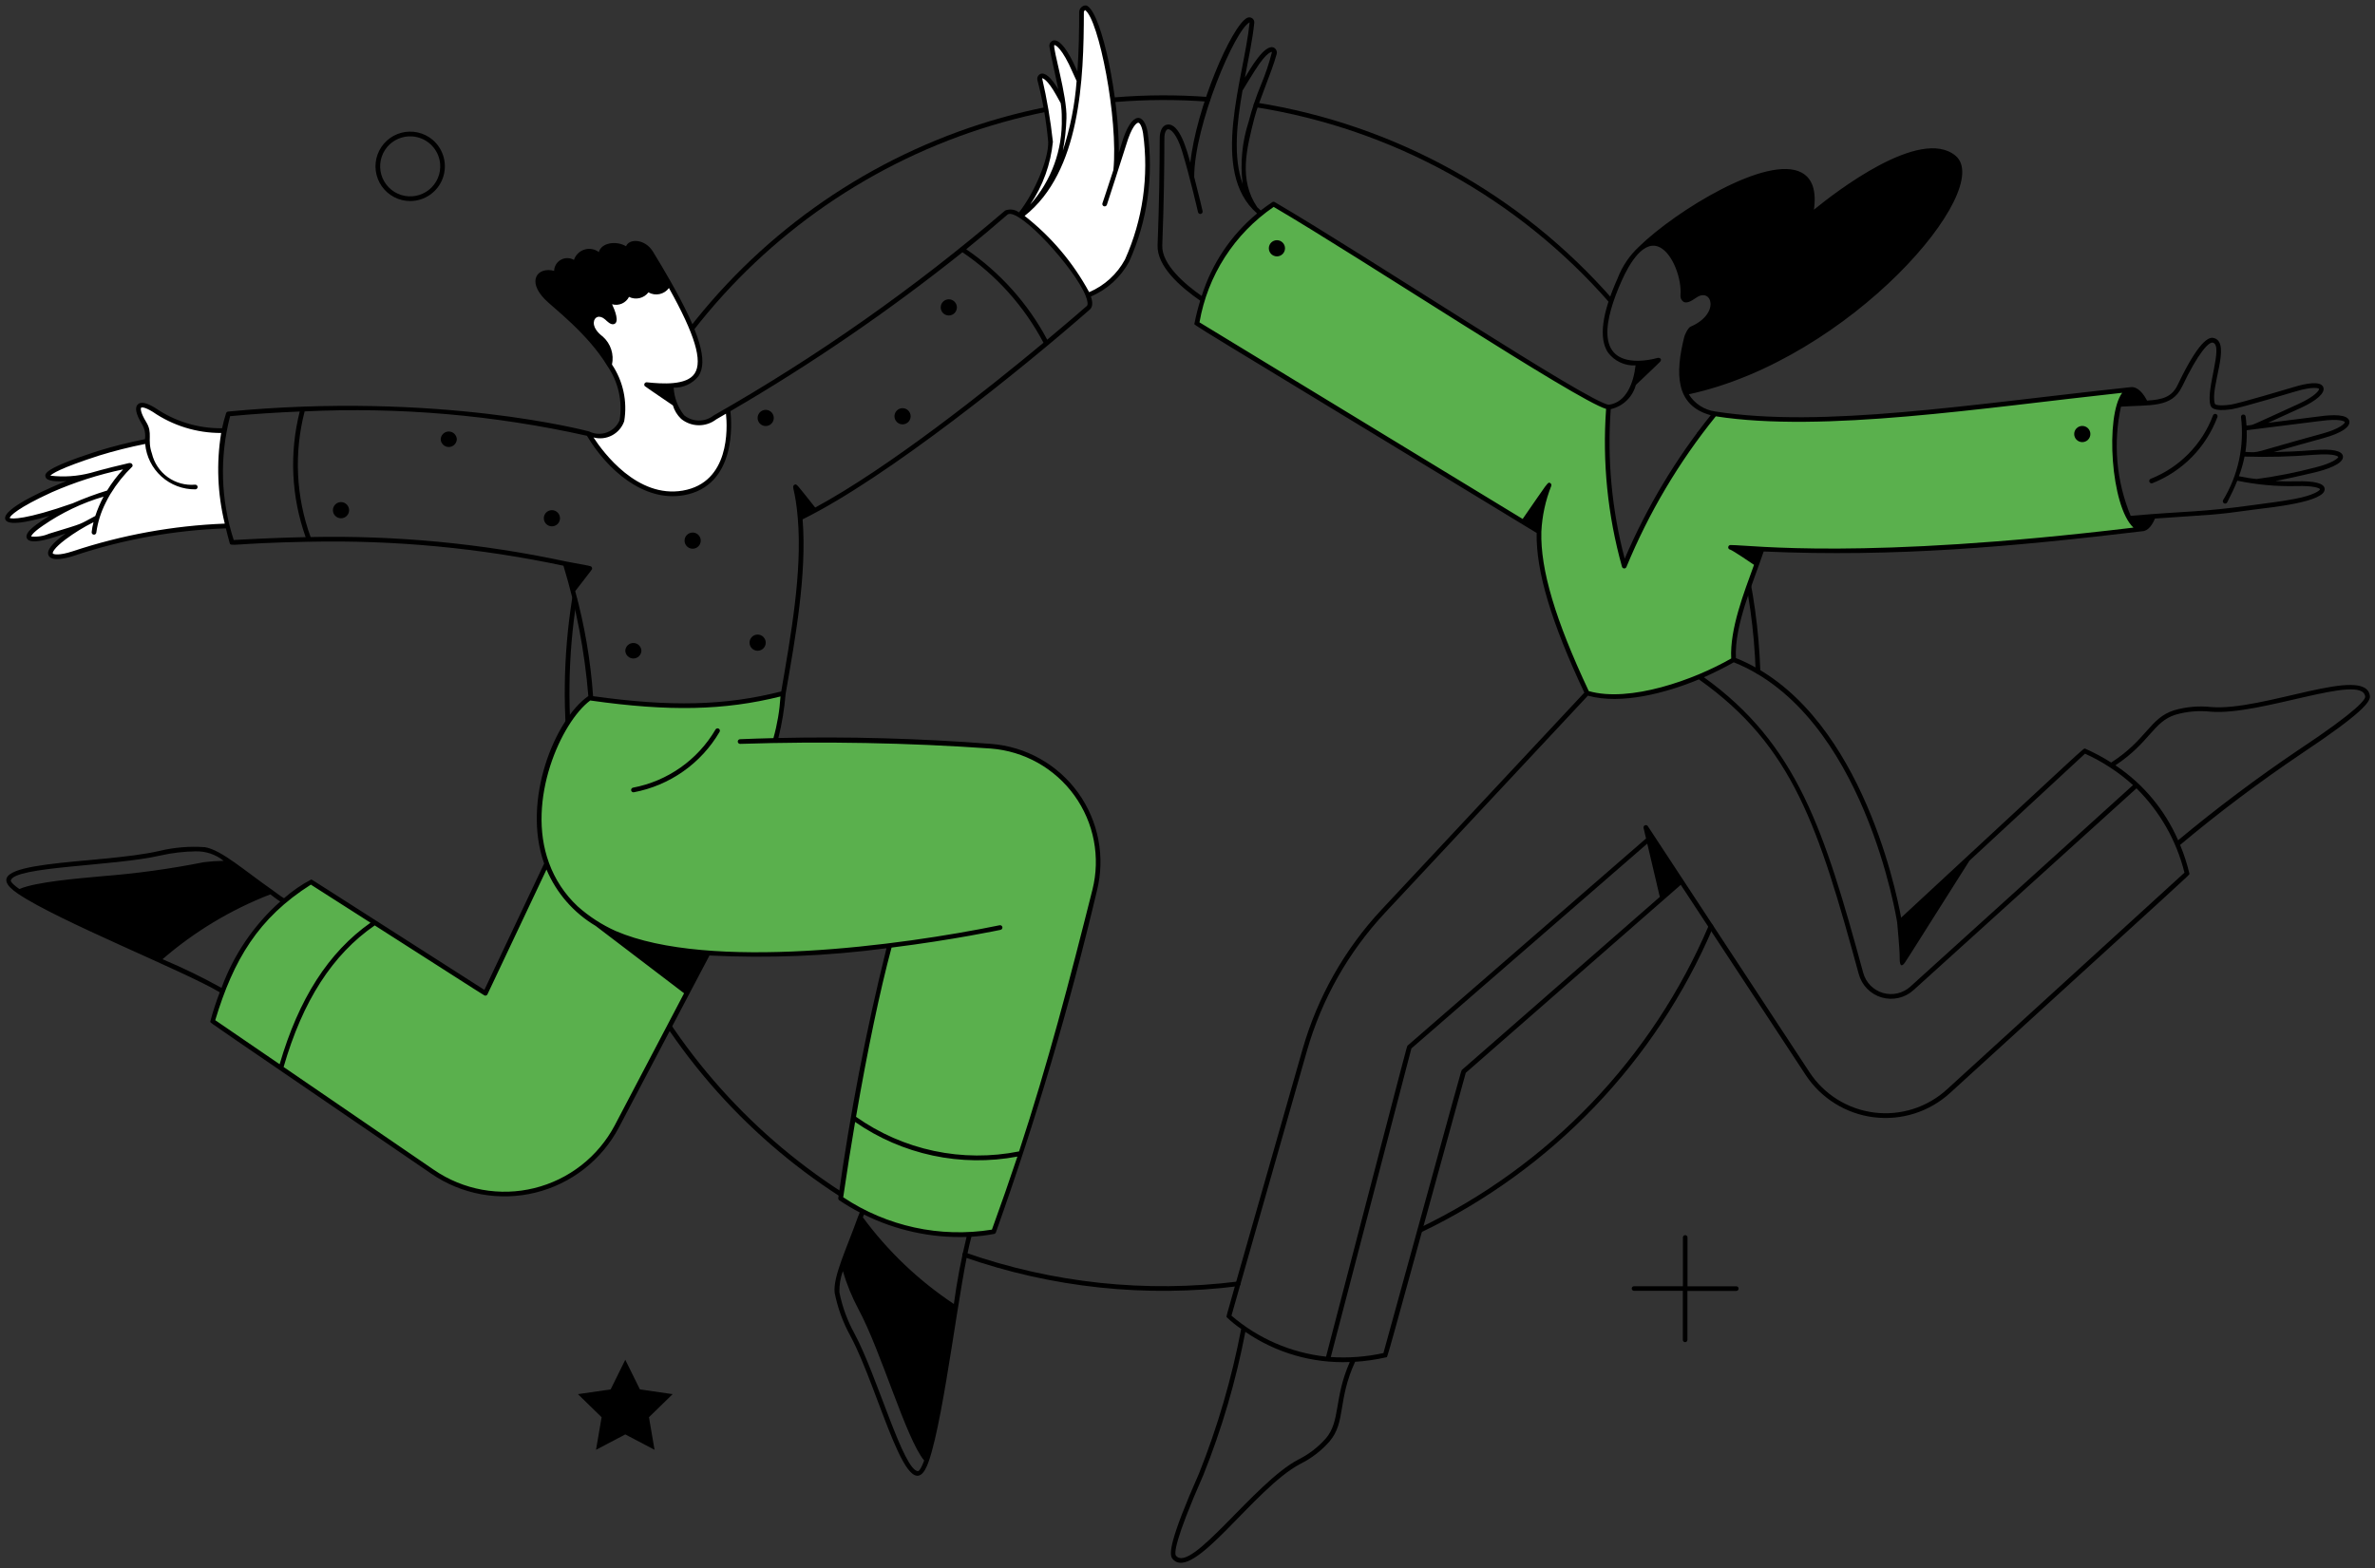 <svg width="374" height="247" viewBox="0 0 374 247" fill="none" xmlns="http://www.w3.org/2000/svg">
<rect x="0" y="0" width="374" height="247" fill="#333333" stroke="none"/>
<path d="M151.783 198.002C151.691 197.969 151.616 197.902 151.573 197.813C151.531 197.725 151.526 197.624 151.558 197.532C151.591 197.439 151.658 197.364 151.747 197.321C151.835 197.279 151.936 197.274 152.028 197.306C165.783 202.122 180.467 203.682 194.927 201.863C195.023 201.853 195.119 201.88 195.195 201.94C195.271 202 195.321 202.087 195.333 202.183C195.345 202.279 195.319 202.376 195.26 202.453C195.201 202.53 195.115 202.581 195.019 202.594C180.446 204.427 165.646 202.855 151.783 198.002V198.002Z" fill="black"/>
<path d="M223.455 193.453C243.95 183.635 260.17 166.692 269.084 145.788C269.123 145.698 269.195 145.627 269.286 145.591C269.377 145.555 269.478 145.556 269.568 145.594C269.658 145.633 269.729 145.705 269.766 145.796C269.802 145.887 269.801 145.988 269.762 146.078C260.778 167.146 244.432 184.224 223.777 194.12C223.688 194.162 223.587 194.168 223.494 194.136C223.401 194.104 223.325 194.036 223.283 193.947C223.24 193.859 223.234 193.757 223.267 193.665C223.299 193.572 223.367 193.496 223.455 193.453V193.453Z" fill="black"/>
<path d="M276.85 106.148C276.753 106.149 276.66 106.112 276.59 106.045C276.52 105.979 276.478 105.888 276.473 105.791C276.041 92.861 272.898 80.165 267.248 68.526C267.227 68.482 267.214 68.435 267.212 68.386C267.209 68.338 267.216 68.29 267.231 68.244C267.247 68.198 267.272 68.156 267.304 68.12C267.337 68.084 267.376 68.054 267.419 68.033C267.507 67.99 267.609 67.984 267.701 68.017C267.747 68.032 267.789 68.057 267.825 68.09C267.862 68.122 267.891 68.161 267.912 68.204C273.606 79.936 276.774 92.733 277.21 105.766C277.213 105.864 277.177 105.96 277.109 106.031C277.041 106.103 276.948 106.145 276.85 106.148V106.148Z" fill="black"/>
<path d="M253.431 47.66C239.037 31.203 219.328 20.314 197.734 16.888C197.637 16.873 197.551 16.82 197.493 16.741C197.435 16.662 197.411 16.563 197.426 16.466C197.441 16.37 197.494 16.283 197.573 16.225C197.652 16.168 197.751 16.144 197.848 16.159C219.614 19.615 239.479 30.594 253.986 47.185C254.034 47.26 254.053 47.35 254.04 47.438C254.027 47.526 253.982 47.606 253.915 47.664C253.847 47.722 253.761 47.753 253.672 47.752C253.584 47.752 253.498 47.719 253.431 47.66V47.66Z" fill="black"/>
<path d="M96.506 72.091C104.288 54.053 117.498 38.888 134.298 28.705C151.099 18.523 170.655 13.829 190.247 15.277C190.345 15.284 190.435 15.33 190.499 15.404C190.562 15.479 190.594 15.575 190.586 15.672C190.579 15.77 190.533 15.86 190.459 15.924C190.384 15.988 190.288 16.019 190.19 16.012C170.753 14.58 151.352 19.239 134.684 29.341C118.016 39.443 104.909 54.487 97.184 72.381C97.146 72.471 97.073 72.542 96.983 72.578C96.892 72.615 96.79 72.614 96.7 72.575C96.61 72.537 96.539 72.464 96.503 72.373C96.467 72.282 96.468 72.181 96.506 72.091V72.091Z" fill="black"/>
<path d="M132.35 188.514C116.91 178.603 104.693 164.409 97.19 147.666C89.688 130.923 87.226 112.358 90.106 94.238C90.121 94.141 90.175 94.055 90.254 93.998C90.334 93.94 90.432 93.917 90.529 93.932C90.626 93.948 90.712 94.001 90.77 94.081C90.827 94.16 90.85 94.259 90.835 94.356C87.979 112.332 90.422 130.751 97.866 147.361C105.31 163.971 117.431 178.052 132.749 187.883C132.833 187.936 132.892 188.02 132.914 188.117C132.936 188.214 132.918 188.315 132.865 188.399C132.812 188.482 132.728 188.541 132.631 188.563C132.535 188.585 132.433 188.567 132.35 188.514V188.514Z" fill="black"/>
<path d="M337.25 83.318C314.859 86.043 294.354 87.667 272.539 86.211C273.968 86.987 275.344 87.858 276.655 88.82C274.94 93.588 272.684 99.276 272.996 103.912C265.601 108.179 255.906 110.94 249.942 109.165C243.829 96.205 242.216 88.794 242.357 83.743C242.446 81.226 242.98 78.744 243.935 76.413L239.88 82.236L188.471 50.953C189.103 47.163 190.501 43.542 192.578 40.31C194.655 37.078 197.368 34.302 200.552 32.152C215.242 40.731 250.099 63.859 253.309 64.118C252.659 72.549 253.493 81.029 255.773 89.173C259.345 80.528 264.147 72.446 270.032 65.176C287.249 67.86 311.229 63.947 335.616 61.345C332.258 61.615 332.049 75.86 335.312 81.631C335.916 82.701 336.586 83.318 337.25 83.318Z" fill="#5AB04D"/>
<path d="M156.031 117.547C144.729 116.671 133.39 116.366 122.057 116.633C122.759 114.219 123.179 111.732 123.309 109.221C113.989 111.635 104.995 111.679 93.039 109.983C93.039 109.928 93.039 109.877 93.039 109.824C87.475 113.49 82.551 125.896 86.14 135.93L76.434 156.463L48.947 138.907C40.66 144.099 36.491 150.688 33.463 160.849L68.133 184.596C70.46 186.19 73.098 187.274 75.873 187.777C78.649 188.279 81.499 188.189 84.237 187.512C86.975 186.835 89.539 185.587 91.761 183.849C93.983 182.111 95.811 179.923 97.128 177.429L108.217 156.369L95.085 146.159C106.126 152.156 127.557 150.494 140.101 148.942C136.809 162.068 134.232 175.362 132.382 188.767C139.451 193.536 148.079 195.415 156.49 194.016C162.769 176.397 168.077 158.446 172.39 140.246C173.04 137.661 173.118 134.965 172.617 132.347C172.117 129.729 171.05 127.253 169.492 125.09C167.933 122.928 165.921 121.132 163.596 119.829C161.271 118.526 158.689 117.747 156.031 117.547V117.547Z" fill="#5AB04D"/>
<path d="M177.495 41.025C176.137 43.513 173.958 45.452 171.329 46.513C168.761 41.544 165.078 37.237 160.568 33.928C163.13 30.799 165.549 25.209 165.439 22.307C165.148 19.017 164.58 15.758 163.742 12.564C163.593 11.86 164.526 10.982 166.713 14.878C166.882 15.182 167.03 15.466 167.391 16.117C166.978 13.252 166.007 9.594 165.637 7.346C165.515 6.591 166.558 5.706 168.675 9.969C168.961 10.533 169.296 11.341 169.939 12.713C170.296 8.753 170.31 4.951 170.319 1.838C170.319 1.517 170.8 1.07 171.068 1.25C173.404 2.758 176.529 18.669 175.702 26.842C176.146 25.47 176.605 24.006 176.997 22.699C178.346 18.191 179.874 17.938 180.368 20.895C181.338 27.742 180.342 34.723 177.495 41.025V41.025Z" fill="white"/>
<path d="M107.574 77.642C98.701 79.163 92.666 68.318 92.666 68.318C93.143 68.549 93.662 68.68 94.192 68.702C94.722 68.724 95.25 68.636 95.744 68.445C96.239 68.253 96.688 67.962 97.065 67.589C97.442 67.216 97.738 66.77 97.934 66.278C98.439 63.195 97.737 60.036 95.975 57.458C96.162 56.716 96.143 55.936 95.919 55.204C95.695 54.472 95.274 53.816 94.703 53.306C91.639 51.023 93.722 48.255 95.663 50.151C97.382 51.831 96.839 49.367 95.606 47.193C95.861 47.41 96.167 47.56 96.495 47.629C96.823 47.698 97.163 47.684 97.484 47.588C97.805 47.492 98.097 47.317 98.333 47.079C98.569 46.842 98.742 46.549 98.836 46.227C99.078 46.416 99.358 46.55 99.658 46.618C99.957 46.686 100.268 46.687 100.567 46.621C100.867 46.555 101.149 46.423 101.392 46.236C101.634 46.048 101.833 45.809 101.972 45.535C103.344 46.484 105.173 45.892 105.265 44.455C113.268 58.544 111.288 61.578 101.839 60.588L106.282 63.612C106.505 64.398 106.927 65.113 107.507 65.688C108.225 66.272 109.121 66.596 110.047 66.605C110.972 66.613 111.874 66.307 112.603 65.737L114.626 64.561C114.626 64.561 116.439 76.121 107.574 77.642Z" fill="white"/>
<path d="M35.275 67.82C31.345 67.911 27.486 66.774 24.234 64.566C21.651 62.984 21.098 64.064 22.699 66.677C23.17 67.533 23.345 68.52 23.197 69.486C20.6 69.996 18.03 70.639 15.498 71.412C1.488 75.92 9.375 75.873 13.779 75.028C11.812 75.627 9.886 76.353 8.013 77.2C-2.157 81.834 -0.856 83.899 10.953 79.838C9.435 80.635 7.964 81.52 6.549 82.488C3.123 84.82 4.414 85.463 7.821 84.419C9.546 83.894 11.472 83.298 12.882 82.831C11.913 83.38 10.982 83.993 10.097 84.668C6.223 87.594 8.08 88.343 11.578 87.182C19.634 84.505 30.71 82.594 35.861 82.87C34.581 77.955 34.381 72.82 35.275 67.82V67.82Z" fill="white"/>
<path d="M64.583 31.669C63.704 31.667 62.839 31.453 62.061 31.046C61.283 30.638 60.614 30.049 60.112 29.329C59.609 28.608 59.288 27.777 59.175 26.906C59.061 26.035 59.16 25.15 59.461 24.325C59.762 23.5 60.258 22.759 60.906 22.166C61.554 21.573 62.335 21.145 63.184 20.918C64.032 20.691 64.923 20.672 65.781 20.862C66.638 21.052 67.438 21.446 68.111 22.01C68.968 22.734 69.583 23.703 69.871 24.788C70.16 25.872 70.108 27.019 69.723 28.073C69.338 29.127 68.639 30.037 67.719 30.681C66.8 31.324 65.705 31.669 64.583 31.669V31.669ZM60.97 23.159C60.47 23.755 60.125 24.465 59.965 25.227C59.804 25.988 59.835 26.777 60.052 27.524C60.27 28.271 60.669 28.953 61.213 29.509C61.757 30.066 62.43 30.479 63.172 30.713C63.914 30.947 64.703 30.994 65.468 30.851C66.232 30.707 66.95 30.377 67.557 29.89C68.163 29.403 68.641 28.774 68.946 28.058C69.252 27.342 69.376 26.562 69.308 25.787C69.224 24.857 68.866 23.972 68.28 23.244C67.694 22.516 66.906 21.978 66.014 21.697C65.123 21.416 64.169 21.405 63.271 21.665C62.374 21.925 61.573 22.445 60.97 23.159Z" fill="black"/>
<path d="M273.421 202.614H265.738V194.921C265.738 194.825 265.7 194.733 265.632 194.665C265.564 194.597 265.471 194.559 265.375 194.559C265.279 194.559 265.187 194.597 265.119 194.665C265.051 194.733 265.013 194.825 265.013 194.921V202.604H257.316C257.22 202.604 257.127 202.643 257.059 202.711C256.991 202.779 256.953 202.871 256.953 202.967C256.953 203.063 256.991 203.155 257.059 203.223C257.127 203.291 257.22 203.33 257.316 203.33H264.999V211.025C264.995 211.075 265.002 211.125 265.019 211.172C265.035 211.219 265.061 211.263 265.095 211.299C265.13 211.336 265.171 211.365 265.217 211.385C265.263 211.406 265.312 211.416 265.362 211.416C265.413 211.416 265.462 211.406 265.508 211.385C265.554 211.365 265.595 211.336 265.63 211.299C265.664 211.263 265.69 211.219 265.706 211.172C265.723 211.125 265.73 211.075 265.726 211.025V203.343H273.421C273.469 203.343 273.516 203.334 273.561 203.316C273.605 203.297 273.645 203.27 273.679 203.237C273.713 203.203 273.74 203.163 273.758 203.118C273.776 203.074 273.786 203.027 273.786 202.979C273.786 202.931 273.776 202.883 273.758 202.839C273.74 202.795 273.713 202.755 273.679 202.721C273.645 202.687 273.605 202.66 273.561 202.642C273.516 202.624 273.469 202.614 273.421 202.614Z" fill="black"/>
<path d="M98.466 214.188L100.769 218.856L105.921 219.605L102.194 223.239L103.074 228.37L98.466 225.948L93.858 228.37L94.738 223.239L91.01 219.605L96.161 218.856L98.466 214.188Z" fill="black"/>
<path d="M338.968 76.104C341.304 75.177 343.42 73.772 345.18 71.978C346.94 70.184 348.304 68.042 349.185 65.688C349.22 65.596 349.216 65.495 349.176 65.406C349.135 65.317 349.061 65.247 348.969 65.213C348.877 65.178 348.775 65.182 348.686 65.223C348.597 65.263 348.528 65.338 348.494 65.429C347.645 67.69 346.332 69.747 344.64 71.469C342.948 73.19 340.913 74.538 338.668 75.425C338.624 75.445 338.583 75.473 338.55 75.509C338.516 75.544 338.49 75.585 338.472 75.631C338.437 75.722 338.439 75.825 338.479 75.914C338.519 76.004 338.593 76.075 338.684 76.11C338.776 76.146 338.878 76.143 338.968 76.104V76.104Z" fill="black"/>
<path d="M373.198 109.634C372.59 104.636 356.375 112.067 348.179 111.371C346.227 111.16 344.252 111.334 342.367 111.883C338.569 113.059 338.055 116.518 332.458 120.115C331.149 119.288 329.783 118.557 328.369 117.927C328.008 117.88 329.398 116.751 299.379 144.548C298.51 139.791 292.568 111.375 273.358 103.654C273.103 98.429 276.088 91.81 277.732 86.869C298.418 87.798 317.107 86.101 337.346 83.682C338.312 83.647 338.975 82.594 339.347 81.683C349.102 80.989 348.198 81.205 355.007 80.264C357.414 79.933 366.303 79.111 366.072 76.977C365.977 76.124 364.462 75.734 361.564 75.82C360.431 75.854 359.341 75.82 358.328 75.768C361.107 75.236 364.69 74.368 364.747 74.355C366.079 74.023 369.155 73.112 368.949 71.848C368.808 70.993 367.271 70.672 364.384 70.901C361.948 71.097 359.794 71.179 358.059 71.213C360.156 70.611 363.208 69.743 365.899 69.006C368.629 68.259 370.148 67.261 369.96 66.342C369.729 65.215 367.302 65.307 365.307 65.582C364.854 65.644 360.474 66.191 357.161 66.603L362.269 64.274C364.85 63.098 366.189 61.879 365.86 61.001C365.454 59.925 363.073 60.399 361.156 60.985C360.311 61.244 352.532 63.557 351.317 63.729C349.513 63.996 348.831 63.765 348.784 63.608C347.979 61.06 351.379 54.135 348.712 53.273C348.222 53.118 346.736 52.645 342.924 60.633C342.028 62.508 340.588 62.959 338.104 63.1C337.563 62.065 336.664 60.836 335.509 60.987C309.833 63.731 287.056 67.469 270.104 64.815C269.253 64.699 268.439 64.395 267.719 63.927C266.999 63.459 266.392 62.837 265.941 62.106C291.343 56.632 314.294 29.784 307.93 24.517C302.381 19.931 289.042 30.253 285.645 33.032C286.058 30.08 285.412 28.118 283.714 27.193C278.371 24.276 263.918 33.191 258.125 38.831C256.621 40.222 255.458 41.94 254.726 43.853C252.254 49.362 251.743 53.284 253.203 55.513C253.704 56.187 254.364 56.726 255.124 57.084C255.883 57.441 256.72 57.605 257.558 57.561C257.246 60.305 256.108 63.378 253.368 63.753C250.461 63.608 215.087 40.217 200.736 31.834C200.676 31.799 200.607 31.782 200.538 31.784C200.469 31.786 200.401 31.807 200.344 31.846C199.718 32.263 199.117 32.7 198.539 33.151C198.343 32.991 198.164 32.824 197.99 32.651C195.026 28.293 196.302 23.461 197.531 18.598C198.18 16.029 200.254 11.407 201.024 8.571C201.092 8.37 201.086 8.152 201.007 7.955C200.927 7.759 200.781 7.597 200.593 7.499C199.136 6.86 196.869 10.884 196.034 12.24C196.6 9.257 197.265 6.139 197.515 3.596C197.53 3.457 197.507 3.317 197.448 3.19C197.39 3.062 197.299 2.953 197.184 2.873C197.069 2.793 196.935 2.745 196.795 2.735C196.656 2.724 196.516 2.751 196.39 2.812C193.919 4.079 188.37 17.034 187.447 25.639C186.924 23.759 185.771 19.333 183.809 19.627C183.078 19.735 182.633 20.547 182.623 21.799C182.608 26.958 182.557 31.483 182.29 38.632C182.167 41.918 185.818 45.164 188.999 47.359C188.639 48.532 188.34 49.723 188.104 50.927C188.078 51.319 184.478 48.955 241.982 83.951C241.874 89.981 244.263 97.992 249.491 109.107L217.554 143.29C211.727 149.536 207.464 157.076 205.116 165.291C192.713 208.834 193.102 207.182 193.16 207.468C193.867 208.156 194.635 208.779 195.454 209.33C193.972 217.102 191.753 224.715 188.827 232.066C184.123 242.718 184.068 244.849 184.63 245.531C187.839 249.422 197.47 234.426 204.769 230.588C206.528 229.715 208.097 228.505 209.389 227.027C211.963 223.969 210.6 220.576 213.393 214.508C215.043 214.403 216.681 214.166 218.293 213.801C218.574 213.673 217.66 216.643 230.82 168.991L264.677 139.377L284.336 169.311C285.532 171.132 287.11 172.672 288.96 173.825C290.809 174.977 292.887 175.715 295.05 175.986C297.212 176.258 299.408 176.057 301.485 175.397C303.562 174.738 305.472 173.635 307.081 172.166C346.211 136.445 344.749 137.896 344.78 137.629C344.413 136.079 343.922 134.56 343.312 133.088C349.423 127.973 355.796 123.179 362.404 118.725C372.097 112.271 373.294 110.507 373.198 109.634ZM298.757 145.334C299.104 149.142 299.165 150.406 299.149 150.883C299.128 152.386 299.569 152.208 299.969 151.624C300.629 150.663 302.687 147.329 310.139 135.573L328.336 118.717C331.095 119.966 333.644 121.636 335.891 123.666L300.821 155.418C300.246 155.937 299.548 156.3 298.794 156.472C298.039 156.645 297.253 156.621 296.51 156.404C295.767 156.186 295.092 155.782 294.549 155.23C294.007 154.677 293.615 153.995 293.41 153.248C287.25 130.657 283.013 117.253 268.322 106.677C269.93 105.974 271.5 105.189 273.026 104.325C293.559 112.527 298.718 145.003 298.757 145.334ZM364.441 71.638C367.826 71.373 368.22 71.967 368.22 71.967C368.22 72.163 367.353 72.947 364.568 73.641C361.545 74.429 358.477 75.034 355.382 75.454C354.437 75.367 353.499 75.219 352.573 75.013C352.95 74.007 353.245 72.972 353.457 71.918C357.121 72.032 360.788 71.937 364.441 71.634V71.638ZM365.421 66.314C368.471 65.893 369.229 66.377 369.251 66.491C369.288 66.665 368.529 67.528 365.723 68.296C353.963 71.512 356.119 71.293 353.598 71.187C353.768 70.056 353.834 68.912 353.794 67.769C355.297 67.583 365.299 66.326 365.413 66.311L365.421 66.314ZM343.594 60.952C346.203 55.486 347.863 53.776 348.494 53.978C350.158 54.513 347.318 61.387 348.089 63.829C348.171 64.096 348.422 64.907 351.432 64.46C352.804 64.264 361.295 61.716 361.377 61.693C364.317 60.799 365.148 61.156 365.188 61.262C365.25 61.43 364.637 62.398 361.983 63.614C353.684 67.387 355.109 66.873 353.767 67.038C353.735 66.575 353.692 66.101 353.629 65.611C353.616 65.515 353.565 65.429 353.488 65.37C353.411 65.311 353.315 65.285 353.219 65.297C353.123 65.309 353.035 65.359 352.975 65.435C352.916 65.51 352.888 65.607 352.898 65.703C353.451 70.258 352.456 74.867 350.074 78.788C350.029 78.875 350.02 78.976 350.05 79.069C350.08 79.162 350.145 79.24 350.232 79.285C350.319 79.33 350.42 79.338 350.513 79.309C350.606 79.279 350.684 79.214 350.729 79.127C351.338 77.951 351.871 76.826 352.316 75.717C355.367 76.355 358.481 76.64 361.597 76.567C364.458 76.485 365.282 76.914 365.342 77.063C365.319 77.271 364.351 78.018 361.422 78.572C359.002 79.029 358.192 79.09 354.905 79.543C346.281 80.734 344.694 80.458 335.525 81.254C333.27 75.811 332.737 69.809 333.998 64.055C338.62 63.747 341.993 64.278 343.586 60.948L343.594 60.952ZM257.617 60.623C260.192 58.173 261.078 57.344 261.384 57.02C261.721 56.665 261.535 56.358 261.086 56.364C260.072 56.651 259.025 56.808 257.972 56.832C251.259 56.865 252.644 50.305 255.402 44.155C256.588 41.503 258.869 37.606 261.443 38.99C263.464 40.08 264.839 43.978 264.63 46.481C264.605 46.691 264.639 46.903 264.729 47.093C264.819 47.284 264.96 47.445 265.137 47.559C265.571 47.765 266.151 47.575 267.08 46.914C269.532 45.16 271 49.394 266.225 51.454C265.776 51.65 265.286 52.814 265.226 53.067C263.809 58.751 263.76 63.872 269.393 65.401C263.879 72.29 259.323 79.893 255.849 88.004C253.817 80.327 253.074 72.367 253.65 64.447C254.597 64.231 255.466 63.761 256.164 63.086C256.862 62.411 257.362 61.558 257.609 60.619L257.617 60.623ZM197.702 10.976C199.546 8.036 200.308 8.179 200.308 8.179C199.862 9.929 199.289 11.645 198.593 13.312C197.801 15.213 197.146 17.167 196.633 19.161C195.601 22.318 195.277 25.664 195.685 28.961C194.164 24.794 194.764 19.357 195.669 14.231C195.818 14.084 195.601 14.3 197.694 10.972L197.702 10.976ZM183.027 38.657C183.292 31.566 183.345 27.026 183.36 21.801C183.36 20.862 183.654 20.394 183.915 20.355C184.358 20.296 185.322 21.139 186.132 23.765C187.349 27.708 188.644 33.369 188.656 33.418C188.678 33.513 188.737 33.596 188.82 33.648C188.903 33.7 189.003 33.717 189.098 33.695C189.194 33.673 189.276 33.615 189.328 33.532C189.38 33.449 189.397 33.349 189.376 33.253C189.376 33.216 188.788 30.705 188.053 27.875C188.074 19.655 194.521 4.588 196.784 3.524C195.922 12.271 190.348 27.003 197.96 33.622C193.856 37.02 190.826 41.535 189.236 46.62C186.69 44.847 182.915 41.679 183.027 38.657ZM242.723 83.755C242.843 81.273 243.373 78.829 244.291 76.52C244.312 76.45 244.312 76.375 244.29 76.305C244.268 76.235 244.225 76.173 244.167 76.128C243.742 75.775 243.732 76.071 239.779 81.744L188.889 50.776C189.522 47.117 190.882 43.623 192.888 40.5C194.895 37.377 197.507 34.687 200.571 32.591C214.358 40.666 248.199 63.012 252.919 64.411C252.315 72.781 253.162 81.191 255.422 89.272C255.443 89.346 255.487 89.412 255.548 89.46C255.608 89.508 255.682 89.535 255.759 89.539C255.836 89.543 255.912 89.523 255.977 89.481C256.042 89.44 256.093 89.379 256.121 89.307C259.642 80.76 264.381 72.767 270.192 65.578C287.048 68.206 312.301 64.235 334.19 61.873C331.487 65.532 332.399 79.809 335.964 83.108C293.199 88.253 275.792 85.852 272.519 85.852C272.426 85.85 272.336 85.883 272.267 85.945C272.198 86.007 272.155 86.093 272.147 86.186C272.14 86.278 272.168 86.37 272.225 86.443C272.283 86.516 272.366 86.564 272.458 86.577C272.895 86.71 275.868 88.733 276.213 88.972C274.606 93.412 272.385 99.086 272.619 103.721C266.776 107.09 256.623 110.71 250.19 108.86C244.928 97.678 242.556 89.701 242.723 83.755ZM208.815 226.541C207.585 227.947 206.089 229.097 204.415 229.926C197.555 233.536 187.568 247.934 185.189 245.053C184.934 244.743 184.844 242.897 189.491 232.354C192.414 225.062 194.631 217.507 196.11 209.792C200.934 213.114 206.705 214.781 212.556 214.543C210.036 220.251 211.106 223.824 208.817 226.539L208.815 226.541ZM230.244 168.499C230.048 168.672 230.602 166.97 217.854 213.134C215.134 213.729 212.343 213.939 209.564 213.757L222.258 165.149L259.4 132.888L261.378 141.279L230.244 168.499ZM284.945 168.891L259.485 130.134C259.437 130.062 259.366 130.009 259.283 129.984C259.2 129.96 259.111 129.965 259.032 129.999C258.953 130.033 258.888 130.094 258.849 130.171C258.81 130.248 258.799 130.336 258.818 130.42L259.21 132.076L221.69 164.671C221.494 164.842 222.062 162.986 208.819 213.695C203.315 213.1 198.121 210.849 193.923 207.24L205.82 165.492C208.137 157.391 212.342 149.954 218.092 143.793L250.051 109.582C255.343 111.046 262.435 109.135 267.533 107.016C282.344 117.506 286.36 130.173 292.707 153.442C292.943 154.312 293.399 155.107 294.031 155.75C294.662 156.393 295.448 156.864 296.314 157.117C297.179 157.369 298.094 157.396 298.973 157.193C299.851 156.991 300.663 156.567 301.331 155.961L336.44 124.178C340.131 127.827 342.745 132.423 343.996 137.461L306.58 171.612C305.049 173.009 303.233 174.058 301.257 174.685C299.281 175.312 297.193 175.504 295.137 175.245C293.08 174.987 291.104 174.285 289.344 173.189C287.585 172.093 286.085 170.628 284.947 168.895L284.945 168.891ZM361.989 118.098C355.423 122.529 349.084 127.289 342.996 132.359C340.906 127.557 337.478 123.457 333.122 120.55C338.528 116.979 339.098 113.666 342.577 112.582C344.371 112.062 346.251 111.898 348.108 112.102C355.948 112.774 372.006 105.981 372.455 109.719C372.506 110.115 371.581 111.732 361.991 118.102L361.989 118.098Z" fill="black"/>
<path d="M180.726 20.839C180.228 17.882 178.245 17.207 176.632 22.603C176.494 23.066 176.346 23.55 176.195 24.042C176.228 15.543 173.586 2.452 171.261 0.953C170.724 0.6 169.942 1.253 169.942 1.853C169.942 4.93 169.887 8.125 169.662 11.261L168.996 9.814C167.751 7.305 166.644 6.122 165.801 6.394C165.604 6.472 165.442 6.618 165.343 6.805C165.245 6.993 165.217 7.209 165.266 7.415C165.52 8.966 166.224 11.902 166.649 14.062C165.511 12.182 164.568 11.368 163.845 11.641C163.658 11.725 163.508 11.874 163.422 12.059C163.335 12.245 163.319 12.455 163.374 12.652C164.205 15.826 164.769 19.063 165.062 22.331C165.162 24.977 162.955 30.29 160.468 33.456C160.16 33.224 159.798 33.074 159.416 33.022C159.034 32.97 158.645 33.017 158.286 33.158C144.044 45.357 128.671 56.169 112.375 65.447C111.712 65.968 110.891 66.248 110.047 66.242C109.204 66.235 108.387 65.942 107.732 65.412C106.749 64.168 106.173 62.653 106.083 61.07C106.834 61.089 107.578 60.933 108.259 60.616C108.939 60.298 109.536 59.827 110.003 59.239C111.528 56.909 110.199 52.436 105.568 44.277C104.745 42.823 103.824 41.266 102.834 39.651C101.577 37.599 99.084 37.535 98.587 38.789C97.06 37.876 94.7 38.215 94.302 39.706C93.981 39.465 93.606 39.303 93.21 39.236C92.814 39.168 92.407 39.196 92.024 39.316C91.641 39.437 91.292 39.648 91.006 39.931C90.72 40.214 90.507 40.561 90.382 40.943C90.072 40.761 89.719 40.663 89.36 40.658C89 40.653 88.645 40.742 88.33 40.916C88.016 41.09 87.751 41.342 87.563 41.649C87.376 41.956 87.271 42.306 87.26 42.666C84.696 41.98 82.875 44.197 85.848 47.191C87.121 48.477 92.585 52.572 95.648 57.652C97.37 60.146 98.059 63.21 97.571 66.201C97.384 66.641 97.109 67.038 96.762 67.367C96.416 67.696 96.006 67.952 95.558 68.117C95.109 68.282 94.632 68.354 94.155 68.328C93.677 68.302 93.211 68.178 92.783 67.966C92.587 67.899 69.067 61.648 35.919 64.829C35.848 64.838 35.78 64.866 35.725 64.911C35.669 64.956 35.627 65.016 35.604 65.084C35.353 65.868 35.139 66.67 34.971 67.458C31.207 67.502 27.523 66.379 24.424 64.243C23.052 63.41 22.168 63.236 21.694 63.706C21.182 64.218 21.415 65.274 22.384 66.862C22.795 67.56 22.951 68.379 22.825 69.179C20.311 69.674 17.825 70.299 15.377 71.052C6.809 73.826 7.037 74.639 7.172 75.131C7.368 75.811 8.875 75.89 10.477 75.774C8.669 76.462 0.128 80.053 0.843 81.831C1.376 83.157 6.433 81.648 7.807 81.243C7.321 81.542 6.827 81.856 6.347 82.189C4.583 83.383 3.942 84.188 4.236 84.802C4.838 86.046 8.84 84.506 10.339 84.035C9.324 84.772 7.088 86.425 7.658 87.516C8.197 88.543 10.598 87.895 11.692 87.53C19.403 84.96 27.443 83.511 35.567 83.228C35.751 83.992 35.953 84.766 36.174 85.549C36.345 86.152 36.539 85.57 48.569 85.333C48.626 85.349 48.685 85.349 48.742 85.333C62.171 85.053 75.587 86.321 88.726 89.112C90.766 95.793 92.081 102.676 92.646 109.639C87.395 113.302 82.138 126.046 85.688 136.028L76.278 155.926C47.838 137.751 49.21 138.594 49.014 138.535C47.473 139.348 46.033 140.339 44.724 141.489C44.006 141.07 43.669 140.734 42.836 140.156C38.675 137.273 34.875 133.868 32.274 133.449C29.868 133.274 27.449 133.473 25.104 134.037C15.539 136.25 -5.239 135.301 2.809 140.764C9.132 145.06 29.038 152.973 34.608 156.305C34.02 157.818 33.519 159.365 33.109 160.936C33.181 161.207 31.817 160.164 67.934 184.893C70.304 186.514 72.99 187.616 75.816 188.127C78.642 188.638 81.544 188.546 84.332 187.857C87.12 187.168 89.73 185.898 91.993 184.129C94.256 182.361 96.119 180.135 97.461 177.596L111.722 150.509C121.03 150.978 130.361 150.595 139.599 149.366C136.376 162.338 133.842 175.471 132.006 188.711C131.996 188.78 132.006 188.85 132.034 188.913C132.062 188.977 132.108 189.031 132.165 189.07C133.202 189.769 134.278 190.408 135.387 190.985C135.291 191.222 135.191 191.436 135.105 191.677C133.341 196.647 131.156 201.063 131.436 203.633C131.902 205.999 132.73 208.279 133.892 210.393C138.565 219.04 143.139 239.332 146.283 230.108C148.784 222.782 151.132 201.383 152.973 194.811C154.172 194.737 155.365 194.589 156.546 194.368C156.608 194.356 156.667 194.328 156.716 194.287C156.765 194.246 156.802 194.193 156.824 194.133C163.114 176.503 168.425 158.54 172.733 140.325C173.395 137.691 173.474 134.944 172.964 132.276C172.454 129.608 171.368 127.084 169.781 124.88C168.195 122.675 166.146 120.844 163.778 119.513C161.411 118.182 158.781 117.384 156.073 117.175C144.786 116.311 133.52 115.999 122.577 116.25C123.143 113.957 123.525 111.622 123.72 109.269C125.237 100.537 127.073 90.521 126.391 81.805C139.741 75.227 161.059 58.024 171.669 48.712C172.061 48.309 172.106 47.648 171.789 46.701C174.372 45.603 176.503 43.656 177.829 41.182C180.687 34.808 181.691 27.758 180.726 20.839V20.839ZM166.026 7.092C166.026 7.092 166.792 7.029 168.331 10.126L169.54 12.756C169.264 16.489 168.535 20.175 167.369 23.732C167.698 22.052 167.888 20.348 167.937 18.636C168.074 15.124 165.74 7.582 166.026 7.092ZM165.799 22.296C165.433 18.941 164.868 15.612 164.107 12.325C164.19 12.325 164.901 12.415 166.381 15.069L167.028 16.245C167.153 17.023 167.211 17.809 167.2 18.597C167.34 23.609 165.561 28.486 162.226 32.231C164.231 29.27 165.462 25.854 165.807 22.296H165.799ZM98.294 66.354C98.819 63.241 98.131 60.044 96.372 57.423C96.541 56.632 96.499 55.81 96.249 55.041C95.999 54.272 95.551 53.582 94.949 53.042C94.606 52.768 93.449 51.888 93.508 50.79C93.563 49.914 94.402 49.524 95.313 50.339C95.594 50.59 96.152 51.196 96.658 51.06C97.62 50.804 96.807 48.824 96.385 47.925C96.895 48.072 97.441 48.037 97.928 47.825C98.415 47.614 98.812 47.239 99.053 46.766C99.566 47.022 100.152 47.09 100.71 46.96C101.268 46.83 101.764 46.509 102.111 46.053C102.639 46.354 103.26 46.451 103.856 46.325C104.451 46.199 104.98 45.859 105.341 45.369C109.431 52.691 110.68 56.858 109.39 58.832C108.134 60.749 104.221 60.468 101.864 60.221C101.792 60.214 101.72 60.227 101.656 60.259C101.591 60.292 101.538 60.343 101.503 60.405C101.467 60.468 101.45 60.539 101.455 60.611C101.46 60.683 101.485 60.752 101.528 60.809C101.601 60.902 105.864 63.789 105.96 63.855C106.201 64.662 106.646 65.392 107.254 65.974C108.029 66.612 108.999 66.968 110.003 66.984C111.007 66.999 111.987 66.674 112.783 66.06L114.323 65.165C114.562 67.442 114.941 76.001 107.516 77.279C100.372 78.506 95.027 71.311 93.459 68.904C94.438 69.169 95.481 69.053 96.378 68.58C97.275 68.107 97.96 67.312 98.294 66.354V66.354ZM1.533 81.582C1.551 81.29 2.776 79.992 8.166 77.536C11.772 75.953 15.531 74.747 19.385 73.936C18.437 74.96 17.592 76.076 16.864 77.268C15.018 77.835 13.206 78.508 11.437 79.284C4.062 81.87 1.778 81.784 1.533 81.582ZM7.719 84.069C6.835 84.454 5.867 84.603 4.908 84.504C4.908 84.504 4.928 84.043 6.762 82.795C9.682 80.775 12.905 79.233 16.31 78.226C15.787 79.202 15.351 80.222 15.006 81.274C12.231 82.722 13.713 82.24 7.719 84.069ZM11.463 86.831C9.306 87.548 8.399 87.334 8.315 87.174C8.246 87.044 8.472 86.36 10.324 84.963C11.706 83.93 13.179 83.024 14.724 82.256C14.585 82.77 14.488 83.294 14.434 83.824C14.43 83.872 14.436 83.921 14.451 83.966C14.466 84.013 14.491 84.055 14.522 84.092C14.586 84.166 14.677 84.212 14.774 84.219C14.871 84.226 14.968 84.194 15.042 84.13C15.116 84.067 15.162 83.976 15.169 83.879C15.393 82.257 15.885 80.684 16.625 79.224C17.06 78.328 17.541 77.562 17.423 77.76C18.373 76.201 19.518 74.77 20.829 73.501C20.978 73.305 20.804 72.832 20.273 72.952C19.365 73.148 16.206 73.918 14.273 74.488C12.206 75.029 10.055 75.178 7.933 74.927C8.166 74.653 9.375 73.769 15.61 71.758C17.994 71.024 20.415 70.414 22.862 69.929C23.038 71.9 23.952 73.732 25.42 75.058C26.889 76.384 28.804 77.107 30.782 77.081C30.831 77.077 30.878 77.064 30.921 77.042C30.964 77.02 31.002 76.989 31.033 76.952C31.064 76.915 31.088 76.873 31.103 76.826C31.118 76.78 31.123 76.732 31.119 76.683C31.115 76.635 31.102 76.588 31.08 76.545C31.058 76.502 31.027 76.464 30.99 76.433C30.953 76.401 30.91 76.377 30.864 76.363C30.818 76.348 30.77 76.342 30.721 76.346C29.189 76.48 27.66 76.059 26.412 75.159C25.165 74.26 24.282 72.942 23.924 71.446C23.14 69.196 24.12 68.255 23.021 66.476C22.078 64.933 22.131 64.32 22.225 64.226C22.319 64.132 22.795 64.1 24.048 64.869C27.218 67.051 30.979 68.214 34.828 68.201C34.055 72.95 34.248 77.806 35.396 82.479C27.253 82.798 19.196 84.263 11.463 86.831V86.831ZM36.807 85.067C34.755 78.751 34.557 71.979 36.237 65.555C40.028 65.194 43.685 64.967 47.201 64.822C45.546 71.364 45.87 78.25 48.132 84.608C44.669 84.678 40.935 84.831 36.807 85.062V85.067ZM16.031 138.026C12.194 138.378 5.643 138.914 3.052 140.039C1.645 139.059 1.696 138.712 1.696 138.712C2.141 136.46 17.938 136.454 25.269 134.758C27.084 134.349 28.937 134.13 30.798 134.104C32.403 134.06 33.971 134.591 35.22 135.599C34.176 135.612 33.133 135.683 32.097 135.811C26.789 136.87 21.421 137.608 16.023 138.022L16.031 138.026ZM25.592 151.095C30.622 146.741 36.365 143.286 42.568 140.881C43.238 141.354 43.512 141.624 44.136 142.004C39.975 145.706 36.796 150.381 34.883 155.611C31.869 153.934 28.765 152.425 25.584 151.091L25.592 151.095ZM33.895 160.699C36.766 151.183 40.669 144.599 48.951 139.347L58.344 145.346C51.74 149.997 47.05 157.302 44.036 167.637L33.895 160.699ZM96.811 177.253C95.518 179.701 93.722 181.847 91.541 183.552C89.361 185.257 86.844 186.482 84.157 187.146C81.47 187.81 78.673 187.899 75.949 187.406C73.225 186.914 70.636 185.851 68.352 184.288L44.661 168.072C47.67 157.649 52.366 150.348 59.01 145.772C77.301 157.455 76.235 156.83 76.431 156.83C76.501 156.831 76.569 156.812 76.628 156.775C76.688 156.737 76.735 156.684 76.764 156.62L86.058 136.967C87.626 140.682 90.343 143.796 93.81 145.854L107.726 156.457L96.811 177.253ZM144.607 231.731C142.304 231.867 138.139 216.696 134.552 210.048C133.434 208.019 132.634 205.83 132.181 203.558C132.155 202.423 132.341 201.293 132.728 200.226C133.334 202.275 134.143 204.257 135.142 206.145C138.798 212.909 142.645 226.575 145.53 230.057C144.937 231.678 144.595 231.727 144.595 231.727L144.607 231.731ZM150.221 205.408C144.677 201.73 139.823 197.107 135.879 191.749C135.93 191.616 136.003 191.449 136.058 191.318C141.069 193.806 146.616 195.017 152.208 194.846C151.357 198.328 150.69 201.852 150.209 205.405L150.221 205.408ZM156.216 193.688C148.042 195.004 139.672 193.184 132.783 188.592C133.371 184.566 134.004 180.581 134.658 176.73C138.344 179.288 142.501 181.087 146.889 182.023C151.276 182.959 155.806 183.013 160.215 182.182C158.97 185.901 157.647 189.719 156.205 193.684L156.216 193.688ZM121.805 116.268C120.046 116.31 118.29 116.366 116.538 116.438C116.49 116.439 116.442 116.45 116.398 116.469C116.353 116.489 116.313 116.517 116.28 116.552C116.246 116.587 116.22 116.628 116.203 116.673C116.185 116.718 116.176 116.766 116.177 116.815C116.178 116.863 116.189 116.911 116.209 116.955C116.228 116.999 116.256 117.039 116.291 117.073C116.326 117.106 116.367 117.133 116.412 117.15C116.457 117.168 116.505 117.176 116.554 117.175C129.713 116.748 142.886 116.994 156.02 117.91C158.622 118.11 161.148 118.876 163.423 120.153C165.698 121.431 167.667 123.19 169.191 125.307C170.716 127.425 171.76 129.85 172.25 132.412C172.74 134.975 172.665 137.614 172.03 140.144C168.382 154.629 165.062 167.388 160.477 181.369C156.052 182.255 151.492 182.228 147.077 181.291C142.663 180.354 138.485 178.526 134.801 175.918C136.601 165.452 138.578 155.995 140.397 149.262C150.152 148.041 157.49 146.483 157.563 146.467C157.659 146.447 157.742 146.39 157.795 146.308C157.849 146.226 157.867 146.126 157.847 146.03C157.827 145.935 157.769 145.851 157.687 145.798C157.605 145.744 157.506 145.726 157.41 145.746C141.818 148.945 111.675 152.998 96.96 146.652C94.771 145.67 92.746 144.356 90.958 142.757C88.937 140.865 87.392 138.522 86.45 135.919C82.808 126.052 88.41 113.692 92.95 110.337L92.999 110.347C105.358 112.101 114.076 111.915 122.906 109.706C122.769 111.927 122.396 114.127 121.793 116.27L121.805 116.268ZM128.375 79.947C125.391 76.241 125.482 76.119 125.043 76.394C124.625 76.785 125.239 76.995 125.631 81.617C126.352 90.225 124.515 100.147 123.026 108.912C114.259 111.154 105.639 111.374 93.396 109.659C93.007 104.065 92.064 98.524 90.582 93.116C93.355 89.512 93.214 89.739 93.242 89.588C93.254 89.492 93.229 89.395 93.171 89.318C93.008 89.122 93.099 89.192 89.094 88.434C75.894 85.606 62.411 84.318 48.914 84.596C46.604 78.245 46.277 71.342 47.975 64.8C62.898 64.09 77.849 65.383 92.428 68.644C95.544 73.896 101.303 79.104 107.634 78.014C116.015 76.572 115.223 66.497 115.023 64.767C127.799 57.328 140.012 48.963 151.563 39.737C156.923 43.367 161.305 48.262 164.321 53.989C155.536 61.296 140.035 73.64 128.375 79.947ZM171.163 48.179C171.085 48.246 168.688 50.349 164.907 53.503C161.866 47.798 157.491 42.912 152.155 39.261C154.401 37.44 156.585 35.606 158.708 33.76C160.571 32.779 169.272 42.266 170.985 46.647C171.285 47.411 171.346 47.983 171.163 48.179ZM177.161 40.87C175.917 43.178 173.926 44.995 171.514 46.023C168.987 41.363 165.527 37.273 161.35 34.008C170.17 27.037 170.665 12.435 170.681 1.864C170.681 1.782 170.846 1.614 170.861 1.582C173.017 2.97 176.13 18.748 175.33 26.784C174.436 29.567 173.617 31.984 173.605 32.021C173.574 32.114 173.581 32.215 173.625 32.303C173.668 32.391 173.745 32.457 173.838 32.489C173.931 32.52 174.032 32.513 174.12 32.469C174.207 32.426 174.274 32.349 174.305 32.256C174.317 32.221 176.949 24.128 177.341 22.825C178.18 20.022 178.948 19.32 179.256 19.332C179.419 19.332 179.785 19.701 180.001 20.978C180.941 27.744 179.957 34.637 177.161 40.868V40.87Z" fill="black"/>
<path d="M52.426 80.364C52.426 80.702 52.56 81.026 52.799 81.265C53.038 81.504 53.362 81.638 53.7 81.638C54.038 81.638 54.362 81.504 54.601 81.265C54.84 81.026 54.974 80.702 54.974 80.364C54.974 80.026 54.84 79.702 54.601 79.463C54.362 79.224 54.038 79.09 53.7 79.09C53.362 79.09 53.038 79.224 52.799 79.463C52.56 79.702 52.426 80.026 52.426 80.364V80.364Z" fill="black"/>
<path d="M69.398 69.191C69.411 69.519 69.551 69.829 69.787 70.057C70.024 70.284 70.339 70.411 70.668 70.411C70.996 70.411 71.311 70.284 71.548 70.057C71.784 69.829 71.924 69.519 71.937 69.191C71.924 68.863 71.784 68.553 71.548 68.325C71.311 68.098 70.996 67.971 70.668 67.971C70.339 67.971 70.024 68.098 69.787 68.325C69.551 68.553 69.411 68.863 69.398 69.191Z" fill="black"/>
<path d="M85.637 81.633C85.637 81.971 85.771 82.295 86.01 82.534C86.249 82.773 86.573 82.907 86.911 82.907C87.249 82.907 87.573 82.773 87.812 82.534C88.05 82.295 88.185 81.971 88.185 81.633C88.185 81.296 88.05 80.971 87.812 80.733C87.573 80.494 87.249 80.359 86.911 80.359C86.573 80.359 86.249 80.494 86.01 80.733C85.771 80.971 85.637 81.296 85.637 81.633V81.633Z" fill="black"/>
<path d="M107.801 85.161C107.801 85.499 107.935 85.823 108.174 86.062C108.413 86.3 108.737 86.435 109.075 86.435C109.413 86.435 109.737 86.3 109.976 86.062C110.215 85.823 110.349 85.499 110.349 85.161C110.349 84.823 110.215 84.499 109.976 84.26C109.737 84.021 109.413 83.887 109.075 83.887C108.737 83.887 108.413 84.021 108.174 84.26C107.935 84.499 107.801 84.823 107.801 85.161Z" fill="black"/>
<path d="M119.303 65.833C119.303 66.171 119.437 66.495 119.676 66.733C119.915 66.972 120.239 67.107 120.577 67.107C120.915 67.107 121.239 66.972 121.478 66.733C121.717 66.495 121.851 66.171 121.851 65.833C121.851 65.495 121.717 65.171 121.478 64.932C121.239 64.693 120.915 64.559 120.577 64.559C120.239 64.559 119.915 64.693 119.676 64.932C119.437 65.171 119.303 65.495 119.303 65.833Z" fill="black"/>
<path d="M143.403 65.571C143.403 65.233 143.269 64.909 143.03 64.67C142.791 64.431 142.467 64.297 142.129 64.297C141.792 64.297 141.468 64.431 141.229 64.67C140.99 64.909 140.855 65.233 140.855 65.571C140.855 65.909 140.99 66.233 141.229 66.472C141.468 66.711 141.792 66.845 142.129 66.845C142.467 66.845 142.791 66.711 143.03 66.472C143.269 66.233 143.403 65.909 143.403 65.571Z" fill="black"/>
<path d="M150.685 48.42C150.685 48.083 150.55 47.759 150.312 47.52C150.073 47.281 149.749 47.147 149.411 47.147C149.073 47.147 148.749 47.281 148.51 47.52C148.271 47.759 148.137 48.083 148.137 48.42C148.137 48.758 148.271 49.082 148.51 49.321C148.749 49.56 149.073 49.694 149.411 49.694C149.749 49.694 150.073 49.56 150.312 49.321C150.55 49.082 150.685 48.758 150.685 48.42Z" fill="black"/>
<path d="M98.467 102.503C98.48 102.831 98.619 103.142 98.856 103.369C99.092 103.597 99.408 103.724 99.736 103.724C100.064 103.724 100.38 103.597 100.616 103.369C100.853 103.142 100.992 102.831 101.005 102.503C100.992 102.175 100.853 101.865 100.616 101.638C100.38 101.41 100.064 101.283 99.736 101.283C99.408 101.283 99.092 101.41 98.856 101.638C98.619 101.865 98.48 102.175 98.467 102.503V102.503Z" fill="black"/>
<path d="M118.033 101.231C118.033 101.569 118.167 101.893 118.406 102.132C118.645 102.371 118.969 102.505 119.307 102.505C119.645 102.505 119.969 102.371 120.208 102.132C120.447 101.893 120.581 101.569 120.581 101.231C120.581 100.893 120.447 100.569 120.208 100.33C119.969 100.091 119.645 99.957 119.307 99.957C118.969 99.957 118.645 100.091 118.406 100.33C118.167 100.569 118.033 100.893 118.033 101.231V101.231Z" fill="black"/>
<path d="M99.8 124.799C102.599 124.273 105.253 123.153 107.583 121.514C109.913 119.876 111.864 117.756 113.304 115.299C113.358 115.217 113.377 115.117 113.357 115.021C113.337 114.925 113.28 114.841 113.198 114.787C113.116 114.733 113.016 114.714 112.921 114.734C112.825 114.754 112.741 114.811 112.687 114.893C111.3 117.265 109.42 119.311 107.175 120.895C104.93 122.479 102.372 123.563 99.672 124.074C99.579 124.094 99.498 124.15 99.445 124.228C99.392 124.307 99.372 124.404 99.388 124.497C99.405 124.591 99.457 124.675 99.533 124.731C99.61 124.787 99.706 124.811 99.8 124.799V124.799Z" fill="black"/>
<path d="M199.807 39.11C199.807 39.448 199.941 39.772 200.18 40.011C200.419 40.25 200.743 40.384 201.081 40.384C201.419 40.384 201.743 40.25 201.981 40.011C202.22 39.772 202.355 39.448 202.355 39.11C202.355 38.772 202.22 38.448 201.981 38.209C201.743 37.97 201.419 37.836 201.081 37.836C200.743 37.836 200.419 37.97 200.18 38.209C199.941 38.448 199.807 38.772 199.807 39.11Z" fill="black"/>
<path d="M329.179 68.368C329.179 68.03 329.045 67.706 328.806 67.467C328.567 67.228 328.243 67.094 327.905 67.094C327.567 67.094 327.243 67.228 327.004 67.467C326.765 67.706 326.631 68.03 326.631 68.368C326.631 68.706 326.765 69.03 327.004 69.269C327.243 69.507 327.567 69.642 327.905 69.642C328.243 69.642 328.567 69.507 328.806 69.269C329.045 69.03 329.179 68.706 329.179 68.368Z" fill="black"/>
</svg>
